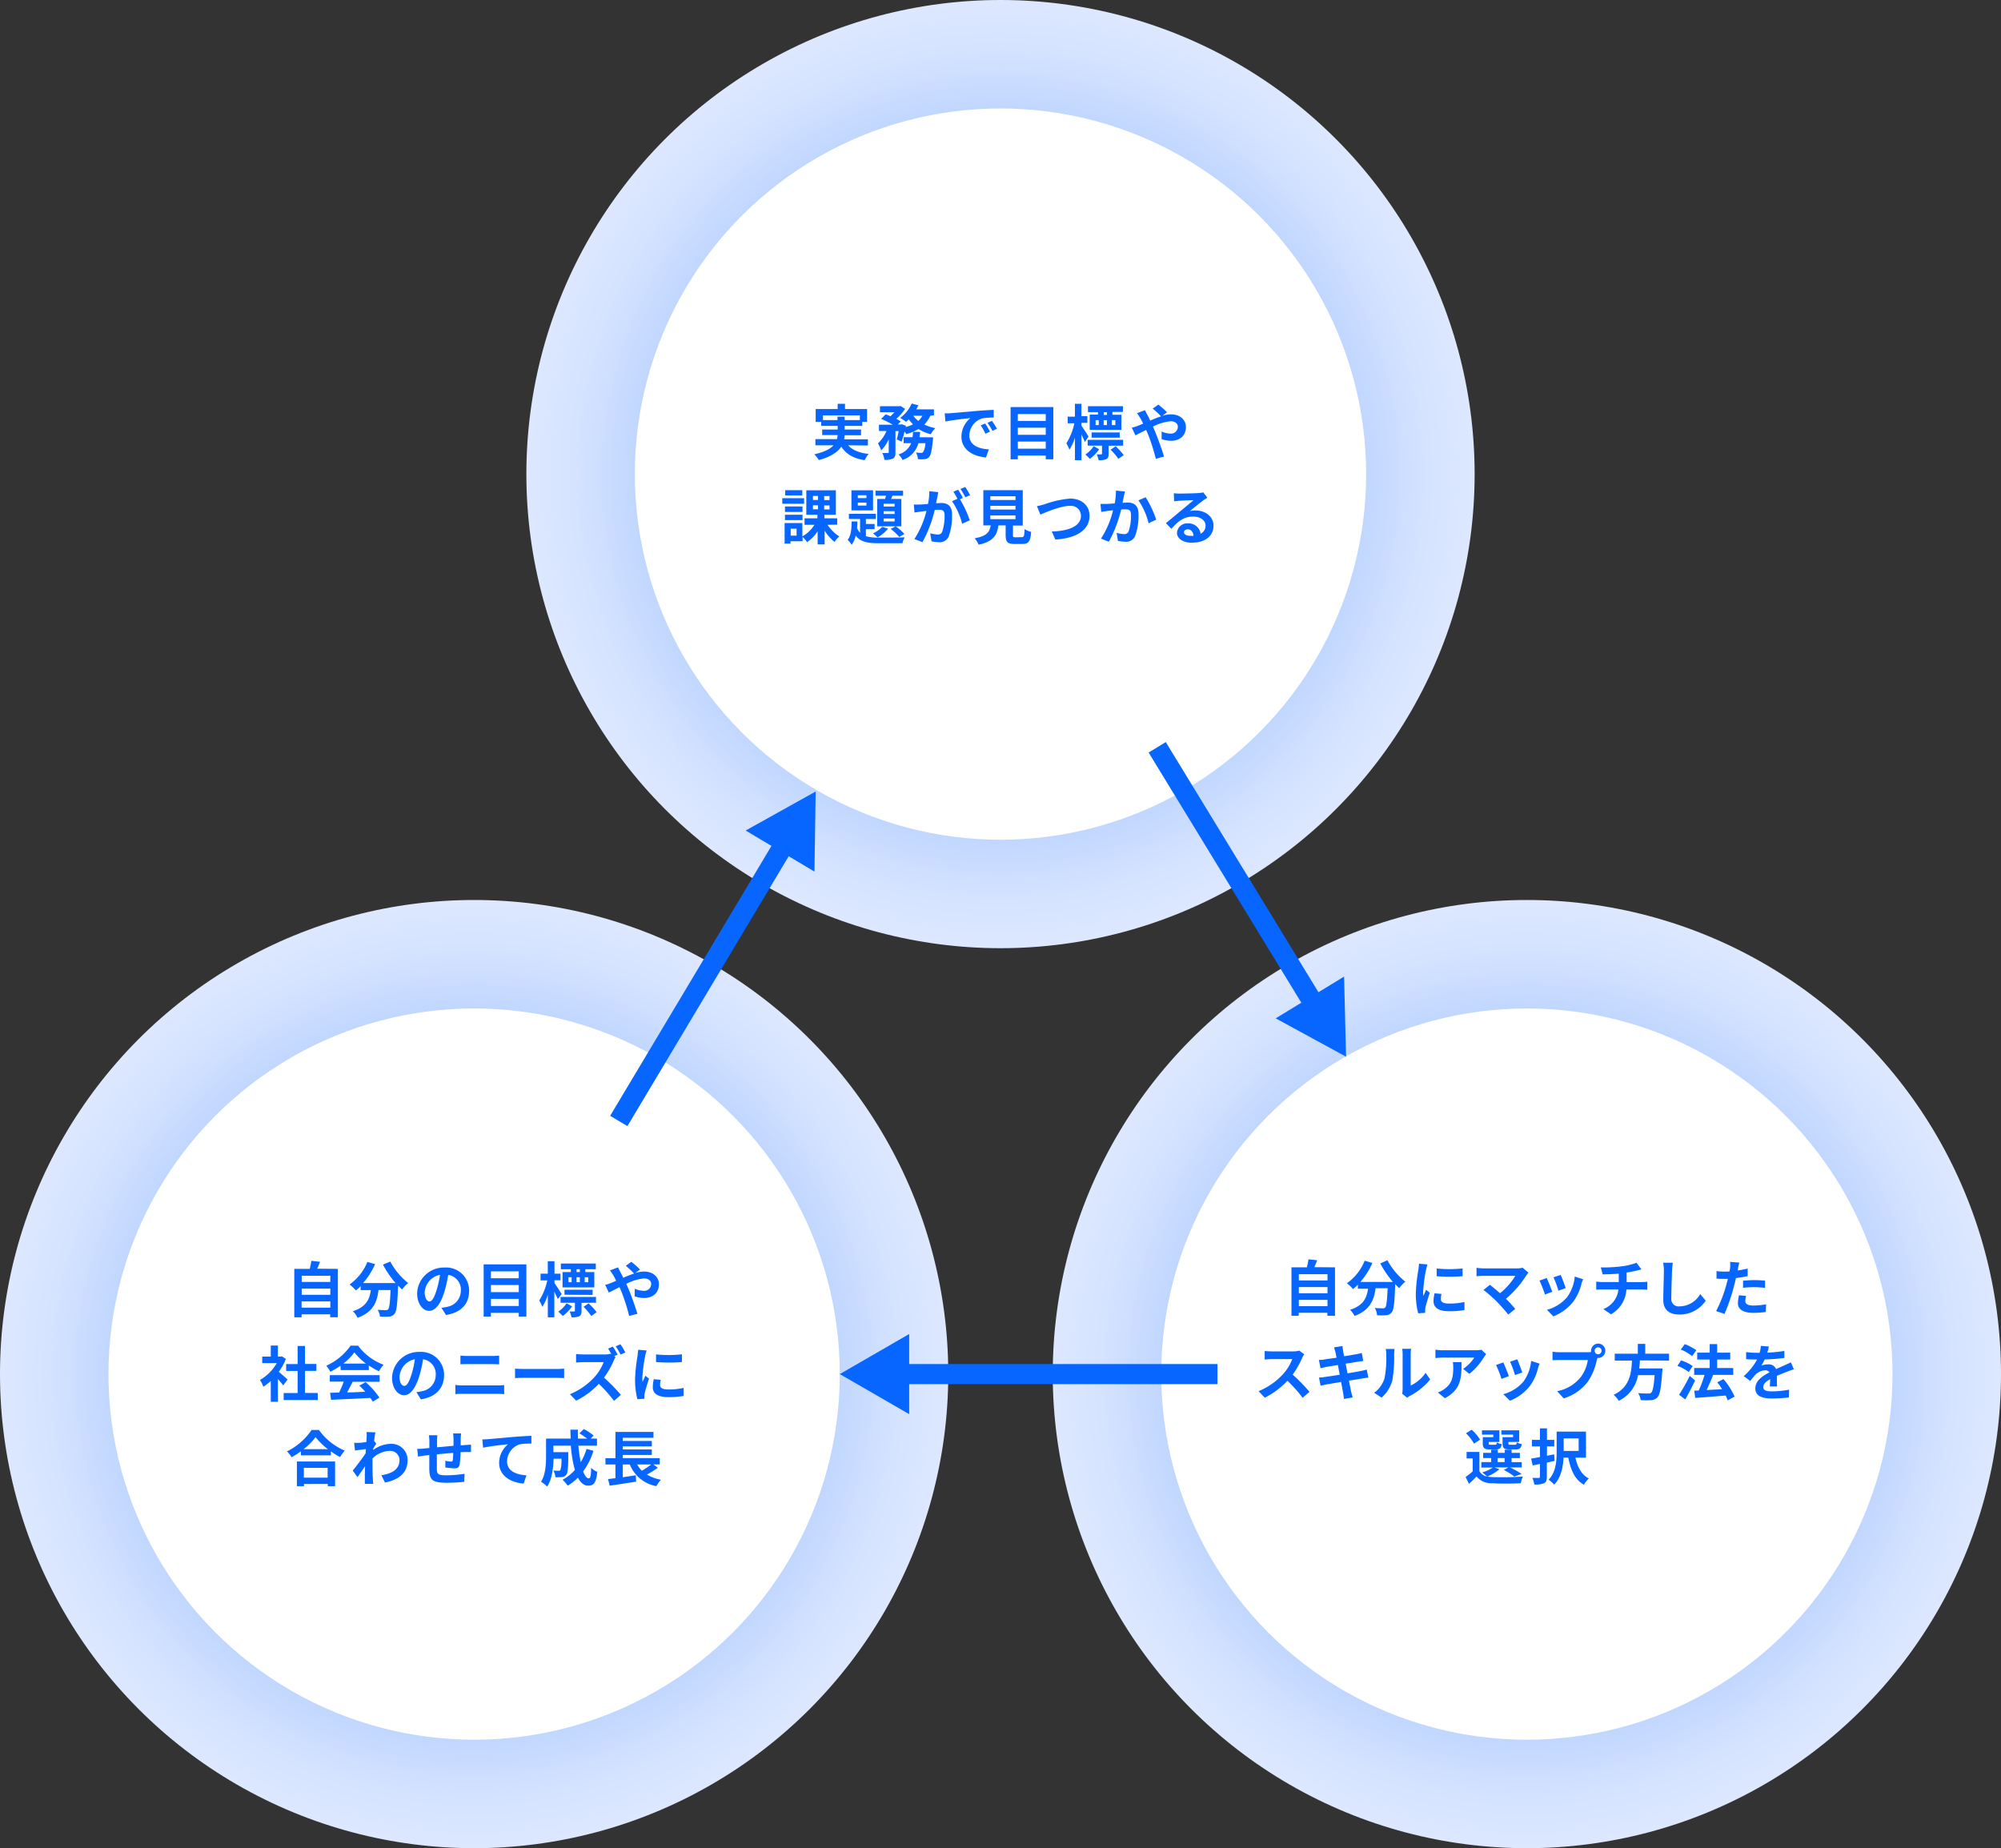 <svg xmlns="http://www.w3.org/2000/svg" xmlns:xlink="http://www.w3.org/1999/xlink" viewBox="0 0 498 460"><rect x="0" y="0" width="498" height="460" fill="#333333" stroke="none"/><defs><style>.cls-1{fill:url(#名称未設定グラデーション_12);}.cls-2{fill:url(#名称未設定グラデーション_12-2);}.cls-3{fill:url(#名称未設定グラデーション_12-3);}.cls-4{fill:#fff;}.cls-5{fill:#0766ff;}.cls-6{fill:none;stroke:#0766ff;stroke-miterlimit:10;stroke-width:5px;}</style><radialGradient id="名称未設定グラデーション_12" cx="249" cy="118" r="118" gradientUnits="userSpaceOnUse"><stop offset="0" stop-color="#0766ff"/><stop offset="0.1" stop-color="#2579ff"/><stop offset="0.34" stop-color="#66a0ff"/><stop offset="0.56" stop-color="#99bfff"/><stop offset="0.75" stop-color="#bed5ff"/><stop offset="0.9" stop-color="#d5e3ff"/><stop offset="1" stop-color="#dde8ff"/></radialGradient><radialGradient id="名称未設定グラデーション_12-2" cx="118" cy="342" r="118" xlink:href="#名称未設定グラデーション_12"/><radialGradient id="名称未設定グラデーション_12-3" cx="380" cy="342" r="118" xlink:href="#名称未設定グラデーション_12"/></defs><g id="レイヤー_2" data-name="レイヤー 2"><g id="アートワーク"><circle class="cls-1" cx="249" cy="118" r="118"/><circle class="cls-2" cx="118" cy="342" r="118"/><circle class="cls-3" cx="380" cy="342" r="118"/><circle class="cls-4" cx="118" cy="342" r="91"/><path class="cls-5" d="M84.09,315.81v12.05H82.18v-.74H75.06v.75H73.24V315.81h3.84a16.73,16.73,0,0,0,.41-2l2.16.24c-.23.6-.47,1.18-.71,1.72Zm-9,1.71v1.55h7.12v-1.55Zm0,3.2v1.54h7.12v-1.54Zm7.12,4.75v-1.56H75.06v1.56Z"/><path class="cls-5" d="M97.13,314a17.2,17.2,0,0,0,4.45,5.34,8.54,8.54,0,0,0-1.51,1.61c-.32-.29-.63-.61-1-1v.1c-.17,4.53-.35,6.3-.87,6.93a1.84,1.84,0,0,1-1.37.71,15.77,15.77,0,0,1-2.26,0A4.25,4.25,0,0,0,94,326c.83.06,1.61.08,2,.08a.69.69,0,0,0,.6-.21c.3-.32.47-1.65.6-4.79h-3C93.87,324,92.9,326.54,89,328a6,6,0,0,0-1.18-1.65c3.39-1.09,4.17-3.06,4.47-5.25H89.76v-1a9.92,9.92,0,0,1-1.2,1.08A10.4,10.4,0,0,0,87,319.69a12.52,12.52,0,0,0,4.43-5.61l1.92.55a18.31,18.31,0,0,1-3,4.72h8.1a25,25,0,0,1-3.14-4.6Z"/><path class="cls-5" d="M111,327.29l-1.13-1.79a11.82,11.82,0,0,0,1.4-.24,4.07,4.07,0,0,0,3.42-4,3.7,3.7,0,0,0-3.15-3.95,31.25,31.25,0,0,1-.9,4.06c-.9,3-2.19,4.89-3.83,4.89s-3-1.83-3-4.36a6.66,6.66,0,0,1,6.88-6.42,5.71,5.71,0,0,1,6.06,5.84C116.75,324.47,114.82,326.7,111,327.29Zm-4.13-3.36c.63,0,1.22-.95,1.83-3a23.77,23.77,0,0,0,.8-3.63,4.72,4.72,0,0,0-3.81,4.35C105.73,323.19,106.33,323.93,106.91,323.93Z"/><path class="cls-5" d="M131,314.69v13h-1.89v-.93h-6.94v.93h-1.8v-13Zm-8.83,1.74v1.72h6.94v-1.72Zm0,3.4v1.77h6.94v-1.77Zm6.94,5.22v-1.77h-6.94v1.77Z"/><path class="cls-5" d="M138.82,323.33c-.2-.47-.53-1.17-.86-1.85v6.39h-1.62v-5.61a12.22,12.22,0,0,1-1.36,3,8,8,0,0,0-.78-1.58,15.07,15.07,0,0,0,2-5h-1.67V317h1.8v-3.09H138V317h1.49v1.65H138v.7c.42.59,1.54,2.31,1.78,2.73Zm3.56,1.81a9.73,9.73,0,0,1-2.34,2.4,9.4,9.4,0,0,0-1.1-1.08,7.72,7.72,0,0,0,2.07-2.08Zm2.35-.87v2c0,.71-.12,1.1-.6,1.35a4.45,4.45,0,0,1-1.91.24,5,5,0,0,0-.46-1.44c.48,0,1,0,1.09,0s.23-.05.23-.18v-2h-3.57v-1.44h8.82v1.44Zm-2.65-8.37h-2.5v-1.42h8.7v1.42h-2.61v.71h2.24v3.81H140v-3.81h2.06Zm-1.59,6.35V321h7v1.29Zm1-3.12h.78V317.9h-.78Zm2-1.23v1.23h.82V317.9Zm.82-2h-.81v.71h.81Zm2.17,8.51a13.83,13.83,0,0,1,2,2.2l-1.33.93a15.33,15.33,0,0,0-1.92-2.29Zm-.08-6.51h-.88v1.23h.88Z"/><path class="cls-5" d="M152,319.35c.43-.18.9-.37,1.35-.57-.21-.45-.44-.88-.66-1.27a12.24,12.24,0,0,0-.89-1.32l2-.75c.14.27.44.89.6,1.17s.47.91.71,1.43a26.5,26.5,0,0,1,2.7-1.07,24.53,24.53,0,0,0-2.07-1.92l1.38-1a23.88,23.88,0,0,1,2.17,1.92l-1.18.87a7.45,7.45,0,0,1,2.16-.36c2.32,0,3.72,1.41,3.72,3.15,0,2.1-1.44,3.43-3.74,3.43a7.38,7.38,0,0,1-2.31-.42l.05-1.89a5.52,5.52,0,0,0,2.08.51,1.72,1.72,0,0,0,2-1.69c0-.77-.67-1.38-1.8-1.38a12.23,12.23,0,0,0-4.41,1.35q.23.48.42.93c.71,1.63,1.86,4.84,2.36,6.52l-2.06.54a45.32,45.32,0,0,0-2-6.24l-.4-.93c-1.08.54-2,1.05-2.67,1.34l-.89-1.91A10.11,10.11,0,0,0,152,319.35Z"/><path class="cls-5" d="M70.5,344.81c-.32-.42-.83-1-1.34-1.58v5.66H67.39v-5.18a12.09,12.09,0,0,1-1.86,1.44,7,7,0,0,0-.84-1.69,11.23,11.23,0,0,0,4.19-4.19H65.26v-1.62h2.13V334.9h1.77v2.75h.68l.31-.07,1,.65a15,15,0,0,1-1.77,3.21c.72.58,1.87,1.61,2.19,1.91Zm8.59,1.9v1.74H70.6v-1.74h3.47v-5.49H71.22V339.5h2.85V335H75.9v4.48h2.83v1.72H75.9v5.49Z"/><path class="cls-5" d="M84.74,339.92a17.64,17.64,0,0,1-2.54,1.5,6.68,6.68,0,0,0-1-1.5,14.89,14.89,0,0,0,6.06-5h1.86a13.76,13.76,0,0,0,6.35,4.75,9.51,9.51,0,0,0-1.16,1.63,17.66,17.66,0,0,1-2.52-1.45V341h-7Zm-2.66,2.34H94.49v1.65H87.77c-.44.88-.93,1.81-1.38,2.65,1.44,0,3-.1,4.51-.16a16.47,16.47,0,0,0-1.47-1.53L91,344a20,20,0,0,1,3.43,3.86l-1.66,1a8.39,8.39,0,0,0-.6-.93c-3.53.2-7.23.35-9.78.47l-.24-1.74,2.26-.08a26.78,26.78,0,0,0,1.14-2.71H82.08Zm9-2.88a14.2,14.2,0,0,1-2.88-2.78,13.56,13.56,0,0,1-2.75,2.78Z"/><path class="cls-5" d="M104.75,348.29l-1.12-1.79a11.27,11.27,0,0,0,1.39-.24,4.07,4.07,0,0,0,3.42-4,3.69,3.69,0,0,0-3.15-3.95,29.68,29.68,0,0,1-.9,4.06c-.9,3-2.19,4.89-3.82,4.89s-3-1.83-3-4.36a6.66,6.66,0,0,1,6.89-6.42,5.71,5.71,0,0,1,6.06,5.84C110.47,345.47,108.53,347.7,104.75,348.29Zm-4.12-3.36c.63,0,1.21-.95,1.83-3a22.63,22.63,0,0,0,.79-3.63,4.73,4.73,0,0,0-3.81,4.35C99.44,344.19,100,344.93,100.63,344.93Z"/><path class="cls-5" d="M115.21,344.82h8.61a15.2,15.2,0,0,0,1.65-.09V347a16.37,16.37,0,0,0-1.65-.09h-8.61c-.59,0-1.32,0-1.88.09v-2.3C113.92,344.78,114.62,344.82,115.21,344.82Zm1.14-7.33h6.21c.6,0,1.24-.05,1.66-.09v2.17c-.43,0-1.14-.05-1.66-.05h-6.2c-.57,0-1.26,0-1.77.05V337.4C115.13,337.46,115.84,337.49,116.35,337.49Z"/><path class="cls-5" d="M130.59,340.73h8.06c.7,0,1.36-.06,1.75-.09V343c-.36,0-1.12-.07-1.75-.07h-8.06c-.85,0-1.86,0-2.41.07v-2.35C128.72,340.69,129.81,340.73,130.59,340.73Z"/><path class="cls-5" d="M153.72,337.16l-.85.36.34.25a7.25,7.25,0,0,0-.52,1,21.74,21.74,0,0,1-2.36,4.11,42.27,42.27,0,0,1,4.19,4.29l-1.71,1.5a33.57,33.57,0,0,0-3.78-4.25,19.68,19.68,0,0,1-5.64,4.2L141.84,347a16.82,16.82,0,0,0,6.15-4.3,11.74,11.74,0,0,0,2.24-3.67h-5.09c-.63,0-1.45.08-1.77.1V337a16.82,16.82,0,0,0,1.77.11h5.3a5.66,5.66,0,0,0,1.54-.18l.18.13a15.42,15.42,0,0,0-.82-1.41l1.18-.5A20.86,20.86,0,0,1,153.72,337.16Zm1.91-.54-1.19.51a17.51,17.51,0,0,0-1.21-2.05l1.18-.5A19.92,19.92,0,0,1,155.63,336.62Z"/><path class="cls-5" d="M160.58,337.43a40.81,40.81,0,0,0-.72,5.5,8.18,8.18,0,0,0,.06,1c.23-.51.47-1,.68-1.53l.93.73c-.42,1.25-.92,2.88-1.08,3.68a4,4,0,0,0-.08.7c0,.17,0,.41,0,.62l-1.74.12a19.29,19.29,0,0,1-.58-4.91,41.18,41.18,0,0,1,.63-5.94c0-.42.13-1,.15-1.46l2.1.18A13.65,13.65,0,0,0,160.58,337.43Zm3.71,7.33c0,.66.57,1.07,2.1,1.07a17.72,17.72,0,0,0,3.76-.39l0,2a21.09,21.09,0,0,1-3.87.29c-2.58,0-3.82-.92-3.82-2.46a9.38,9.38,0,0,1,.25-2l1.73.16A5.16,5.16,0,0,0,164.29,344.76Zm5.43-7.68V339a39.69,39.69,0,0,1-6.45,0V337.1A30.84,30.84,0,0,0,169.72,337.08Z"/><path class="cls-5" d="M79.38,355.9a15.14,15.14,0,0,0,6.42,5.15,8.73,8.73,0,0,0-1.15,1.61,17.74,17.74,0,0,1-2.3-1.43v1H74.88v-1a21.59,21.59,0,0,1-2.32,1.47,7.34,7.34,0,0,0-1.13-1.46,15.88,15.88,0,0,0,6.11-5.33Zm-5.49,7.85H83.4v6.15H81.57v-.55H75.65v.55H73.89Zm7.73-3.06a16.16,16.16,0,0,1-3.08-3,15.14,15.14,0,0,1-3,3Zm-6,4.64v2.44h5.92v-2.44Z"/><path class="cls-5" d="M91.24,356.42l2.19.08c-.09.42-.21,1.18-.33,2.12l.55.71c-.21.27-.51.76-.76,1.15,0,.14,0,.29,0,.42a7.38,7.38,0,0,1,4.41-1.54,4,4,0,0,1,4.14,4.05c0,3-1.91,4.84-5.63,5.58l-.9-1.82c2.64-.39,4.53-1.47,4.52-3.81A2.31,2.31,0,0,0,97,361.11,6.32,6.32,0,0,0,92.71,363c0,.44,0,.87,0,1.26,0,1.23,0,2.49.09,3.9,0,.27.06.81.1,1.16H90.8c0-.33,0-.87,0-1.11,0-1.17,0-2,.06-3.3-.63.94-1.37,2-1.89,2.74l-1.19-1.63c.86-1.05,2.36-3,3.21-4.29,0-.34.06-.71.08-1.07l-2.73.36-.2-1.92a11.58,11.58,0,0,0,1.31,0c.43,0,1.09-.1,1.74-.2,0-.57.06-1,.06-1.15A8.88,8.88,0,0,0,91.24,356.42Z"/><path class="cls-5" d="M114.65,358.12c0,.58,0,1.12,0,1.61.41,0,.78-.06,1.13-.07l1.44-.1v1.84c-.26,0-1,0-1.44,0s-.72,0-1.16.06a25.36,25.36,0,0,1-.22,3c-.17.8-.54,1-1.31,1-.54,0-1.74-.15-2.26-.22l0-1.67a7.61,7.61,0,0,0,1.38.2c.3,0,.44-.06.47-.35a17.66,17.66,0,0,0,.12-1.81c-1.34.1-2.81.24-4.08.37,0,1.38,0,2.76,0,3.41,0,1.47.16,1.8,2.41,1.8a29.65,29.65,0,0,0,4.49-.38l-.08,2a42.33,42.33,0,0,1-4.27.24c-3.89,0-4.35-.81-4.43-3.4,0-.65,0-2.1,0-3.5l-1,.11c-.48.06-1.41.21-1.8.27l-.21-1.92c.44,0,1.13,0,1.89-.11l1.14-.1v-1.52a10.89,10.89,0,0,0-.12-1.66h2.12a9.37,9.37,0,0,0-.09,1.56c0,.35,0,.85,0,1.44l4.1-.38v-1.69a11.36,11.36,0,0,0-.11-1.38h2C114.71,357.05,114.67,357.71,114.65,358.12Z"/><path class="cls-5" d="M121.54,358.19l6.47-.57c1.54-.12,3.19-.22,4.24-.25l0,1.92a16.56,16.56,0,0,0-2.9.19,4.56,4.56,0,0,0-3.16,4.21c0,2.46,2.31,3.36,4.84,3.5l-.7,2.05c-3.14-.21-6.11-1.9-6.11-5.14a6.08,6.08,0,0,1,2.22-4.64c-1.41.15-4.47.48-6.21.86l-.19-2.05C120.66,358.25,121.24,358.22,121.54,358.19Z"/><path class="cls-5" d="M147.7,361.1a17.22,17.22,0,0,1-2.58,5.14c.44,1.08.92,1.71,1.4,1.71s.54-.75.61-2.62a4.82,4.82,0,0,0,1.52,1c-.29,2.78-.89,3.44-2.28,3.44-1.05,0-1.88-.75-2.54-2a12.72,12.72,0,0,1-2.53,2,11.81,11.81,0,0,0-1.29-1.47,11.64,11.64,0,0,0,3.06-2.43,31.47,31.47,0,0,1-1-6.05h-4.35v1.61h3.71s0,.47,0,.68c0,3.14-.13,4.48-.48,4.91a1.38,1.38,0,0,1-1,.6,12.5,12.5,0,0,1-1.73.05,4,4,0,0,0-.49-1.67c.54.05,1.05.06,1.29.06a.49.49,0,0,0,.45-.18,8.42,8.42,0,0,0,.25-2.82h-1.95c-.06,2.19-.37,5.12-1.6,6.95a7.68,7.68,0,0,0-1.52-1.22c1.14-1.8,1.25-4.41,1.25-6.36v-4.37h6.12c0-.74-.06-1.47-.06-2.22h1.87c0,.75,0,1.48,0,2.22h2.3a21,21,0,0,0-1.92-1.31l1.08-1.06a12.27,12.27,0,0,1,2.44,1.6l-.72.77h1.56v1.76h-4.63a33.39,33.39,0,0,0,.6,4.11,15.34,15.34,0,0,0,1.44-3.32Z"/><path class="cls-5" d="M163.73,365.31A25,25,0,0,1,161,367a10,10,0,0,0,3.49,1.29,8.07,8.07,0,0,0-1.12,1.6,8.79,8.79,0,0,1-6.63-5.4H155v3.18l3.24-.48.08,1.58c-2.3.37-4.77.75-6.59,1l-.4-1.64c.54-.06,1.15-.15,1.83-.22V364.5h-2.48v-1.57h2.49v-6.54h9.47v1.46H155v.79h7.22V360H155v.75h7.22v1.38H155v.78h9.2v1.57h-1.61Zm-5.16-.81a7,7,0,0,0,1.18,1.56,20.51,20.51,0,0,0,2.3-1.56Z"/><circle class="cls-4" cx="249" cy="118" r="91"/><path class="cls-5" d="M211.08,110.83c1.07,1.2,2.75,1.89,5.12,2.15a6.67,6.67,0,0,0-1,1.56c-2.85-.45-4.64-1.52-5.82-3.38-.89,1.34-2.55,2.52-5.61,3.35a7.14,7.14,0,0,0-1.11-1.44c2.52-.57,4-1.35,4.78-2.24h-4.51v-1.54h5.38a6.25,6.25,0,0,0,.15-1h-3.84V106.9h3.86V106h-4.1v-1H203v-3.19h5.47v-1.31h1.83v1.31h5.49V105h-1.2v1h-4.38v.9h4.08v1.44H210.2a6.17,6.17,0,0,1-.12,1H216v1.54Zm-2.65-6.27v-.85h1.78v.85H214v-1.18h-9.18v1.18Z"/><path class="cls-5" d="M231.52,103.48a7.33,7.33,0,0,1-1.5,2.19,11.76,11.76,0,0,0,2.76.89,6.85,6.85,0,0,0-1.13,1.51,10.52,10.52,0,0,1-3.06-1.29,11.76,11.76,0,0,1-3.06,1.26,6.19,6.19,0,0,0-.42-.63,17.82,17.82,0,0,1-.73,2.51l-1.2-.56c.16-.55.34-1.3.48-2.07h-.8v5.28c0,.81-.12,1.29-.64,1.56a4.38,4.38,0,0,1-2.12.32,5.63,5.63,0,0,0-.51-1.7c.56,0,1.16,0,1.35,0s.24,0,.24-.23v-3.21a9,9,0,0,1-1.87,2.78,10,10,0,0,0-.81-1.73,9.47,9.47,0,0,0,2.13-3.09h-1.88v-1.56h3.44a21.21,21.21,0,0,0-2.9-1.45l1.13-1.14c.36.13.78.3,1.18.48a10.65,10.65,0,0,0,1-1H219v-1.5h4.84l.27-.06,1.14.72a11.22,11.22,0,0,1-2.19,2.48,8,8,0,0,1,1.1.66l-.74.76h.72l.24-.07,1.08.36-.06.34a8.8,8.8,0,0,0,1.83-.69,7.89,7.89,0,0,1-1.06-1.24,8,8,0,0,1-.68.64,13.21,13.21,0,0,0-1.45-1,8.89,8.89,0,0,0,2.86-3.57l1.67.45a11.81,11.81,0,0,1-.56,1h4.43v1.48Zm.7,5.37s0,.47-.06.68c-.24,2.59-.51,3.75-.94,4.23a1.68,1.68,0,0,1-1.1.52,10.78,10.78,0,0,1-1.68,0,3.9,3.9,0,0,0-.48-1.65c.54.06,1,.08,1.29.08a.6.6,0,0,0,.48-.17,4.48,4.48,0,0,0,.57-2.23h-1.74a6,6,0,0,1-3.94,4.17,5.06,5.06,0,0,0-1-1.38,4.83,4.83,0,0,0,3.14-2.79H224.9v-1.49h2.19a11.26,11.26,0,0,0,.15-1.33H229c-.05.45-.09.9-.15,1.33Zm-4.92-5.37a5.81,5.81,0,0,0,1.25,1.28,4.77,4.77,0,0,0,1-1.28Z"/><path class="cls-5" d="M236.58,102.84l6.48-.56c1.55-.13,3.18-.22,4.25-.27v1.92a16.4,16.4,0,0,0-2.89.21,4.56,4.56,0,0,0-3.18,4.2c0,2.48,2.31,3.36,4.86,3.5l-.71,2c-3.15-.21-6.11-1.89-6.11-5.14a6,6,0,0,1,2.23-4.64c-1.41.15-4.47.48-6.21.86l-.19-2.06C235.71,102.9,236.3,102.87,236.58,102.84Zm9.8,4.6-1.14.51a11.84,11.84,0,0,0-1.17-2.08l1.11-.47A20.94,20.94,0,0,1,246.38,107.44Zm1.74-.73-1.13.54a12.87,12.87,0,0,0-1.23-2l1.1-.51C247.23,105.24,247.8,106.12,248.12,106.71Z"/><path class="cls-5" d="M262.15,101.31v13h-1.89v-.93h-6.95v.93h-1.8v-13Zm-8.84,1.74v1.72h6.95v-1.72Zm0,3.4v1.77h6.95v-1.77Zm6.95,5.22V109.9h-6.95v1.77Z"/><path class="cls-5" d="M270,110c-.19-.47-.52-1.17-.85-1.85v6.39h-1.62v-5.61a12.6,12.6,0,0,1-1.37,3,8,8,0,0,0-.78-1.58,14.87,14.87,0,0,0,2-5h-1.66v-1.65h1.8V100.5h1.62v3.09h1.48v1.65h-1.48v.7c.42.59,1.53,2.31,1.77,2.73Zm3.56,1.81a9.73,9.73,0,0,1-2.34,2.4,9.4,9.4,0,0,0-1.1-1.08,7.58,7.58,0,0,0,2.07-2.08Zm2.35-.87v2c0,.71-.12,1.1-.6,1.35a4.4,4.4,0,0,1-1.9.24,5.4,5.4,0,0,0-.47-1.44c.48,0,1,0,1.1,0s.22,0,.22-.18v-2h-3.57v-1.44h8.82v1.44Zm-2.65-8.37h-2.49V101.1h8.7v1.42h-2.61v.71h2.23V107h-7.89v-3.81h2.06Zm-1.59,6.35v-1.29h7v1.29Zm1-3.12h.78v-1.23h-.78Zm2-1.23v1.23h.83v-1.23Zm.83-2h-.81v.71h.81Zm2.16,8.51a14.44,14.44,0,0,1,2,2.2l-1.34.93a14.2,14.2,0,0,0-1.92-2.29Zm-.08-6.51h-.88v1.23h.88Z"/><path class="cls-5" d="M283.15,106c.44-.18.9-.37,1.35-.57-.21-.45-.43-.88-.66-1.27a12.1,12.1,0,0,0-.88-1.32l2-.75c.13.27.43.88.6,1.17s.46.91.7,1.42c.92-.4,1.83-.78,2.7-1.06a23,23,0,0,0-2.07-1.92l1.38-1a22.54,22.54,0,0,1,2.18,1.92l-1.19.87a7.51,7.51,0,0,1,2.16-.36c2.33,0,3.72,1.41,3.72,3.15,0,2.1-1.44,3.43-3.73,3.43a7.38,7.38,0,0,1-2.31-.42l0-1.89a5.62,5.62,0,0,0,2.09.51,1.72,1.72,0,0,0,1.95-1.69c0-.77-.68-1.38-1.8-1.38a12.17,12.17,0,0,0-4.41,1.35c.15.31.28.63.42.93.7,1.63,1.86,4.84,2.35,6.52l-2.05.54a48.21,48.21,0,0,0-2-6.24c-.14-.31-.27-.63-.41-.93-1.08.54-2,1-2.67,1.34l-.88-1.91A11.77,11.77,0,0,0,283.15,106Z"/><path class="cls-5" d="M200.12,125.38h-5.43V124h5.43Zm5.83,5.24a10.3,10.3,0,0,0,2.94,2.91,6.45,6.45,0,0,0-1.2,1.35,11.62,11.62,0,0,1-2.46-2.81v3.42h-1.74v-3.27a9.62,9.62,0,0,1-2.62,2.72,7.69,7.69,0,0,0-1.13-1.31v1.08h-3v.59h-1.47v-5.12h4.42v3.33a8.57,8.57,0,0,0,3-2.89h-2.46V129h3.2v-.87h-2.76v-6.1h7.36v6.1h-2.86V129h3.19v1.58Zm-6.22-3.2h-4.37v-1.36h4.37Zm-4.37.69h4.37v1.34h-4.37Zm4.32-4.8h-4.27V122h4.27Zm-1.43,8.28h-1.46v1.73h1.46Zm4.07-7.15h1.26v-1h-1.26Zm0,2.32h1.26v-1h-1.26Zm4.13-3.3h-1.33v1h1.33Zm0,2.34h-1.33v1h1.33Z"/><path class="cls-5" d="M215.5,133.47a11.92,11.92,0,0,0,3.33.33c1,0,5.11,0,6.34-.06a4.74,4.74,0,0,0-.57,1.47h-5.77c-2.82,0-4.68-.29-5.88-1.92a5.58,5.58,0,0,1-1,2.31,5.06,5.06,0,0,0-1-1.22c.84-1,1-2.8,1-4.6h1.42c0,.55,0,1.09-.09,1.63a4.14,4.14,0,0,0,.77,1.19v-3.42h-2.78v-1.29h6.72v1.29H215.5v1.23h2.16v1.29H215.5Zm1.78-6.44H211.9v-5h5.38Zm-1.65-3.76h-2.14v.7h2.14Zm0,1.83h-2.14v.73h2.14Zm5.39,6.46a8.8,8.8,0,0,1-2.63,2.19,10.28,10.28,0,0,0-1.14-1,6.82,6.82,0,0,0,2.31-1.62Zm-.75-7.38c.09-.25.16-.54.25-.81h-2.64v-1.24h6.87v1.24h-2.62l-.36.81h2.55V131h-6v-6.81Zm2.38,1.2h-2.73v.69h2.73Zm0,1.85h-2.73v.69h2.73Zm0,1.83h-2.73v.72h2.73Zm.24,1.95a10.74,10.74,0,0,1,2.19,1.89l-1.27.75a12.27,12.27,0,0,0-2.15-2Z"/><path class="cls-5" d="M233.28,123.7c-.09.45-.21,1-.31,1.55.51,0,.94-.06,1.26-.06,1.59,0,2.71.7,2.71,2.86a14.84,14.84,0,0,1-.85,5.51,2.39,2.39,0,0,1-2.46,1.38,10.32,10.32,0,0,1-1.8-.21l-.32-2a9,9,0,0,0,1.83.31,1.11,1.11,0,0,0,1.13-.64,12.07,12.07,0,0,0,.61-4.16c0-1.2-.52-1.36-1.45-1.36-.24,0-.62,0-1,.06a31.68,31.68,0,0,1-3.06,8l-2-.78a23,23,0,0,0,3-7l-1.29.15-1.68.25-.18-2a12.36,12.36,0,0,0,1.61,0c.46,0,1.17-.06,1.93-.13a15.34,15.34,0,0,0,.32-3.17l2.23.23C233.46,122.85,233.36,123.33,233.28,123.7Zm6.36.24-.73.32a27.15,27.15,0,0,1,2.44,5.23l-1.9.87a17,17,0,0,0-2.52-5.62l1.35-.59a17.48,17.48,0,0,0-1-1.77l1.18-.49A21.8,21.8,0,0,1,239.64,123.94Zm1.79-.69-1.19.51a16.66,16.66,0,0,0-1.21-2.07l1.2-.48A21.53,21.53,0,0,1,241.43,123.25Z"/><path class="cls-5" d="M254.32,133.69c.51,0,.6-.25.68-2a5.78,5.78,0,0,0,1.63.7c-.19,2.37-.66,3-2.14,3h-2c-1.79,0-2.21-.54-2.21-2.22v-2.4h-1.81c-.32,2.38-1.2,4-4.91,4.8a5.37,5.37,0,0,0-1-1.59c3.08-.57,3.72-1.58,4-3.21h-1.83V122h9.81v8.81H252.1v2.38c0,.48.09.54.66.54Zm-7.86-9.24h6.27v-.93h-6.27Zm0,2.37h6.27v-.93h-6.27Zm0,2.39h6.27v-.93h-6.27Z"/><path class="cls-5" d="M259.91,125.53a24.77,24.77,0,0,1,6.41-1.44c2.71,0,4.84,1.56,4.84,4.34,0,3.4-3.24,5.58-8.52,5.85l-.87-2c4.07-.1,7.25-1.27,7.25-3.88a2.48,2.48,0,0,0-2.78-2.49c-2.2,0-5.76,1.5-7.32,2.17l-.85-2.1C258.62,125.89,259.37,125.68,259.91,125.53Z"/><path class="cls-5" d="M279.69,123.6c-.11.45-.21,1-.32,1.54.5,0,.95-.06,1.26-.06,1.59,0,2.72.71,2.72,2.87a14.55,14.55,0,0,1-.86,5.5,2.39,2.39,0,0,1-2.46,1.38,9.34,9.34,0,0,1-1.8-.21l-.33-2a8.55,8.55,0,0,0,1.85.32,1.11,1.11,0,0,0,1.12-.65,11.79,11.79,0,0,0,.6-4.15c0-1.2-.51-1.37-1.45-1.37-.24,0-.62,0-1,.06a31.54,31.54,0,0,1-3.06,8l-1.95-.78a22.34,22.34,0,0,0,3-7.05l-1.29.15c-.42.08-1.21.18-1.66.26l-.18-2c.54,0,1.05,0,1.6,0s1.17-.06,1.94-.12a16.24,16.24,0,0,0,.31-3.18l2.24.22C279.87,122.74,279.76,123.22,279.69,123.6Zm8.07,5.74-1.91.89a17.1,17.1,0,0,0-2.52-5.7l1.79-.77A26,26,0,0,1,287.76,129.34Z"/><path class="cls-5" d="M293.48,122.85c.79,0,4-.06,4.85-.14a7,7,0,0,0,1.15-.16l1,1.33c-.34.23-.7.44-1.05.69-.81.57-2.38,1.89-3.33,2.64a5.92,5.92,0,0,1,1.43-.16c2.54,0,4.48,1.59,4.48,3.78,0,2.37-1.8,4.24-5.43,4.24-2.09,0-3.66-1-3.66-2.46a2.52,2.52,0,0,1,2.69-2.34,3,3,0,0,1,3.19,2.57,2.19,2.19,0,0,0,1.24-2c0-1.35-1.34-2.27-3.11-2.27-2.3,0-3.8,1.22-5.4,3.05l-1.37-1.41c1.07-.86,2.88-2.39,3.77-3.12s2.39-2,3.13-2.6c-.76,0-2.83.11-3.63.15l-1.23.12-.06-2A10.49,10.49,0,0,0,293.48,122.85Zm2.69,10.51a7.71,7.71,0,0,0,.87,0c-.08-1-.64-1.61-1.45-1.61-.57,0-.93.35-.93.72C294.66,133,295.28,133.36,296.17,133.36Z"/><circle class="cls-4" cx="380" cy="342" r="91"/><path class="cls-5" d="M332.25,315.43v12.05h-1.9v-.74h-7.13v.75h-1.81V315.43h3.84a16.64,16.64,0,0,0,.4-2l2.16.24c-.22.6-.46,1.18-.7,1.72Zm-9,1.71v1.55h7.13v-1.55Zm0,3.2v1.54h7.13v-1.54Zm7.13,4.75v-1.56h-7.13v1.56Z"/><path class="cls-5" d="M345.29,313.66a17.23,17.23,0,0,0,4.46,5.34,8.93,8.93,0,0,0-1.52,1.61c-.31-.29-.63-.62-1-1v.1c-.16,4.53-.34,6.3-.87,6.93a1.82,1.82,0,0,1-1.36.71,15.88,15.88,0,0,1-2.27,0,4.37,4.37,0,0,0-.58-1.8c.82.06,1.6.08,2,.08a.7.7,0,0,0,.6-.21c.3-.32.46-1.65.6-4.79h-3c-.37,2.88-1.35,5.45-5.23,6.9A6.07,6.07,0,0,0,336,326c3.39-1.09,4.17-3.06,4.47-5.25h-2.53v-1a10.73,10.73,0,0,1-1.2,1.08,11.63,11.63,0,0,0-1.53-1.44,12.46,12.46,0,0,0,4.42-5.61l1.92.56a17.79,17.79,0,0,1-3,4.72h8.1a25.58,25.58,0,0,1-3.13-4.6Z"/><path class="cls-5" d="M354.9,316.05a38.86,38.86,0,0,0-.72,5.5,6.53,6.53,0,0,0,.06,1c.22-.51.46-1,.67-1.53l.93.73c-.42,1.25-.91,2.88-1.08,3.68a5,5,0,0,0-.07.7c0,.17,0,.41,0,.62l-1.74.12a19.21,19.21,0,0,1-.59-4.91A42.67,42.67,0,0,1,353,316c.05-.42.14-1,.15-1.47l2.1.18C355.15,315,355,315.78,354.9,316.05Zm3.7,7.33c0,.66.57,1.07,2.1,1.07a17.74,17.74,0,0,0,3.77-.39l0,2a21.24,21.24,0,0,1-3.87.29c-2.58,0-3.83-.92-3.83-2.46a8.81,8.81,0,0,1,.26-2l1.72.16A5.16,5.16,0,0,0,358.6,323.38ZM364,315.7v1.94a40.85,40.85,0,0,1-6.45,0v-1.92A30.83,30.83,0,0,0,364,315.7Z"/><path class="cls-5" d="M379.9,317.38a25,25,0,0,1-5.11,5.87c.85.85,1.74,1.83,2.32,2.53l-1.75,1.4a39.89,39.89,0,0,0-2.86-3.24,32.82,32.82,0,0,0-3.3-2.88l1.59-1.28c.59.45,1.59,1.26,2.53,2.09a16.84,16.84,0,0,0,3.81-4.32H369.2c-.61,0-1.41.07-1.73.1v-2.1a14.26,14.26,0,0,0,1.73.14h8.32a4.71,4.71,0,0,0,1.4-.17l1.49,1.23A5.65,5.65,0,0,0,379.9,317.38Z"/><path class="cls-5" d="M386.33,321.51l-1.83.69a29.48,29.48,0,0,0-1.36-3.47l1.8-.64C385.31,318.85,386,320.67,386.33,321.51Zm7.26-2a12.08,12.08,0,0,1-2,4.4,11.7,11.7,0,0,1-5,3.72L385,326a10,10,0,0,0,5-3.13,10.28,10.28,0,0,0,1.92-5.15l2.1.68C393.77,318.87,393.68,319.18,393.59,319.48Zm-3.94,1.1-1.8.63a24.11,24.11,0,0,0-1.22-3.33l1.79-.59C388.7,317.94,389.44,319.89,389.65,320.58Z"/><path class="cls-5" d="M403.5,315.19a16,16,0,0,0,3.78-.9l1.23,1.65-1.16.29a24,24,0,0,1-2.52.49v2.39h3.78c.33,0,1-.06,1.37-.09V321c-.41,0-.92-.06-1.32-.06h-3.89a7.54,7.54,0,0,1-3.84,6.18l-1.9-1.3a5.93,5.93,0,0,0,3.76-4.88h-4.12c-.46,0-1,0-1.41.06V319c.41,0,.91.09,1.38.09h4.23V317c-1.44.12-3,.16-4,.19l-.47-1.74A35.46,35.46,0,0,0,403.5,315.19Z"/><path class="cls-5" d="M416.13,316.3c-.06,1.62-.18,5-.18,6.84a1.81,1.81,0,0,0,2.07,2,6,6,0,0,0,5.13-3.06l1.36,1.65a7.76,7.76,0,0,1-6.51,3.45c-2.46,0-4.05-1.08-4.05-3.64,0-2,.15-6,.15-7.25a9.9,9.9,0,0,0-.19-2l2.41,0C416.23,314.94,416.16,315.7,416.13,316.3Z"/><path class="cls-5" d="M432.56,315.64q0,.25-.12.57c.84-.12,1.68-.28,2.51-.48v1.88a28,28,0,0,1-2.93.49c-.13.65-.28,1.31-.45,1.92a46.87,46.87,0,0,1-2.38,7l-2.09-.71a32.76,32.76,0,0,0,2.6-6.75c.1-.4.22-.82.31-1.26l-1,0c-.72,0-1.29,0-1.81-.06l0-1.87a15,15,0,0,0,1.89.12c.44,0,.89,0,1.35-.05.06-.33.11-.61.14-.85a8.09,8.09,0,0,0,0-1.52l2.3.18A13.76,13.76,0,0,0,432.56,315.64Zm1.8,8.15c0,.66.45,1.15,2.06,1.15a18.11,18.11,0,0,0,3.12-.31l-.08,1.92a25,25,0,0,1-3.06.21c-2.52,0-3.88-.87-3.88-2.39a10.49,10.49,0,0,1,.27-2l1.78.18A5.18,5.18,0,0,0,434.36,323.79Zm2.28-5.18a26.25,26.25,0,0,1,2.64.14l0,1.8a22.07,22.07,0,0,0-2.58-.18,24.67,24.67,0,0,0-2.9.15v-1.76C434.6,318.69,435.68,318.61,436.64,318.61Z"/><path class="cls-5" d="M324.07,338a21.85,21.85,0,0,1-2.36,4.13,42.27,42.27,0,0,1,4.19,4.29l-1.71,1.48a34.23,34.23,0,0,0-3.78-4.24,19.72,19.72,0,0,1-5.64,4.21l-1.55-1.62a16.82,16.82,0,0,0,6.15-4.3,11.66,11.66,0,0,0,2.24-3.68h-5.09c-.63,0-1.45.09-1.77.11v-2.13a16.86,16.86,0,0,0,1.77.1h5.3a5.58,5.58,0,0,0,1.54-.19l1.23.91A6.88,6.88,0,0,0,324.07,338Z"/><path class="cls-5" d="M332,335.35l2.11-.34c0,.3.09.81.16,1.17,0,.21.12.7.24,1.38,1.28-.21,2.42-.39,3-.5s1.05-.21,1.41-.31l.36,2c-.33,0-.93.12-1.38.18-.62.11-1.76.29-3,.48.15.75.3,1.58.46,2.4,1.36-.22,2.58-.43,3.26-.57s1.14-.24,1.53-.36l.4,2c-.4,0-1,.14-1.58.23l-3.26.52c.24,1.23.45,2.24.54,2.7s.26,1,.39,1.47l-2.16.39c-.08-.55-.12-1.08-.21-1.51s-.27-1.47-.51-2.73l-3.59.61c-.64.12-1.15.23-1.5.32l-.41-2c.4,0,1.08-.11,1.55-.17.7-.09,2.09-.31,3.61-.55-.16-.81-.32-1.65-.45-2.42l-2.95.48c-.47.11-.86.18-1.38.32l-.4-2.07c.48,0,.93,0,1.39-.11s1.68-.22,3-.43c-.12-.63-.22-1.13-.26-1.37C332.2,336.06,332.09,335.71,332,335.35Z"/><path class="cls-5" d="M344.57,343.06a25.85,25.85,0,0,0,.43-5.94,5.76,5.76,0,0,0-.13-1.38h2.2a11.46,11.46,0,0,0-.1,1.37,33.52,33.52,0,0,1-.45,6.45,8.84,8.84,0,0,1-2.67,4.3L342,346.65A7.07,7.07,0,0,0,344.57,343.06Zm4.51,2.7V337a6.13,6.13,0,0,0-.12-1.29h2.24a6.78,6.78,0,0,0-.11,1.3v7.85a9.53,9.53,0,0,0,3.71-3.17l1.15,1.65a16.53,16.53,0,0,1-5.08,4.1,3.44,3.44,0,0,0-.65.45l-1.26-1A5.62,5.62,0,0,0,349.08,345.76Z"/><path class="cls-5" d="M369.29,337.83a15.36,15.36,0,0,1-3.6,4.11l-1.56-1.25a8.82,8.82,0,0,0,2.76-2.79h-7.82c-.63,0-1.12.05-1.83.11v-2.09a11.89,11.89,0,0,0,1.83.15h8.09a7.8,7.8,0,0,0,1.53-.13l1.18,1.11A6.58,6.58,0,0,0,369.29,337.83ZM359.6,348l-1.76-1.42a6.06,6.06,0,0,0,1.58-.83c1.9-1.32,2.26-2.91,2.26-5.37a9,9,0,0,0-.1-1.35h2.17C363.75,342.79,363.68,345.85,359.6,348Z"/><path class="cls-5" d="M375.52,342.51l-1.83.69a29.48,29.48,0,0,0-1.36-3.47l1.8-.64C374.5,339.85,375.22,341.67,375.52,342.51Zm7.26-2a12.08,12.08,0,0,1-2,4.4,11.7,11.7,0,0,1-5,3.72L374.14,347a10,10,0,0,0,5-3.13,10.28,10.28,0,0,0,1.92-5.15l2.1.68C383,339.87,382.87,340.18,382.78,340.48Zm-3.94,1.1-1.8.63a24.11,24.11,0,0,0-1.22-3.33l1.79-.59C377.89,338.94,378.63,340.89,378.84,341.58Z"/><path class="cls-5" d="M397.74,334.41a1.79,1.79,0,0,1,0,3.58h-.2c0,.16-.07.31-.12.45a15.09,15.09,0,0,1-2.25,5.46,12,12,0,0,1-6,4.15l-1.63-1.8a9.85,9.85,0,0,0,5.88-3.52,9.38,9.38,0,0,0,1.75-4.23h-7c-.69,0-1.41,0-1.79.06v-2.12a16.8,16.8,0,0,0,1.79.12h6.94a5.82,5.82,0,0,0,.86-.06,1.27,1.27,0,0,1,0-.28A1.81,1.81,0,0,1,397.74,334.41Zm0,2.65a.86.86,0,1,0-.87-.85A.86.86,0,0,0,397.74,337.06Z"/><path class="cls-5" d="M408.12,338.59c0,.65-.09,1.31-.16,2h5.79s0,.54-.06.78c-.27,4.08-.59,5.76-1.19,6.42a2.21,2.21,0,0,1-1.62.69,19.54,19.54,0,0,1-2.56,0,4.13,4.13,0,0,0-.63-1.75c1,.1,2.08.1,2.52.1a1,1,0,0,0,.72-.19c.39-.33.66-1.64.87-4.37h-4.13a8.78,8.78,0,0,1-4.81,6.39,6,6,0,0,0-1.26-1.51c4-1.88,4.39-5.3,4.56-8.51h-4.29v-1.71h5.74v-2.44h1.85v2.44h5.92v1.71Z"/><path class="cls-5" d="M420.29,341.49a11.63,11.63,0,0,0-2.82-1.55l.92-1.35a11.78,11.78,0,0,1,2.89,1.4Zm1.58,2.1c-.74,1.56-1.61,3.27-2.45,4.71l-1.54-1.14a45.93,45.93,0,0,0,2.65-4.71Zm-.75-6.06a11.26,11.26,0,0,0-2.81-1.65l1-1.34a13.55,13.55,0,0,1,2.87,1.53Zm8.86,11a7.58,7.58,0,0,0-.51-1.19c-2.71.24-5.55.44-7.57.59l-.24-1.8,1.12-.05a27.13,27.13,0,0,0,1.43-3.88h-2.57v-1.71h3.86v-2.12h-3.11v-1.71h3.11v-2.13h1.86v2.13h3.25v1.71h-3.25v2.12h4v1.71h-5c-.48,1.26-1.08,2.64-1.62,3.77l3.85-.21a18.5,18.5,0,0,0-1.2-1.71l1.53-.81a17.6,17.6,0,0,1,2.78,4.36Z"/><path class="cls-5" d="M439.83,336.67a38,38,0,0,0,4.25-.43l0,1.74a43.42,43.42,0,0,1-4.89.37,9.56,9.56,0,0,1-.85,1.53,5.08,5.08,0,0,1,1.69-.3,2,2,0,0,1,2,1.16c.78-.36,1.41-.62,2-.89s1.11-.49,1.67-.78l.75,1.74c-.48.14-1.28.44-1.79.63-.67.27-1.53.6-2.44,1,0,.84,0,2,.06,2.64h-1.8c0-.45.06-1.17.07-1.83-1.12.65-1.72,1.23-1.72,2s.7,1.05,2.17,1.05a24,24,0,0,0,4.26-.42l-.06,1.94a38.75,38.75,0,0,1-4.24.25c-2.36,0-4.1-.57-4.1-2.5s1.8-3.12,3.51-4a1.16,1.16,0,0,0-1.05-.51,3.63,3.63,0,0,0-2.34,1,17.29,17.29,0,0,0-1.39,1.65l-1.61-1.2a14.82,14.82,0,0,0,3.32-4.14h-.2c-.61,0-1.71,0-2.53-.09v-1.76a19.41,19.41,0,0,0,2.64.18h.72a8.64,8.64,0,0,0,.3-1.72l2,.16A14.29,14.29,0,0,1,439.83,336.67Z"/><path class="cls-5" d="M373.17,365.67a11,11,0,0,1-3,1.81,5.75,5.75,0,0,0,1.23.15,72.91,72.91,0,0,0,7.62-.13,7.32,7.32,0,0,0-.53,1.66c-1.9.11-5.22.14-7.09,0a4.72,4.72,0,0,1-3.93-1.68c-.57.6-1.16,1.18-1.88,1.83l-.84-1.7a22.25,22.25,0,0,0,1.77-1.39V363H365v-1.63h3.19v4.8a2.92,2.92,0,0,0,1.94,1.35,10.63,10.63,0,0,0-1.26-1.05,9.3,9.3,0,0,0,2.65-1.2h-2.85V363.9h2.45v-1h-2V361.6h2v-.79h1.65v.79h1.74v-.79h1.69v.79h2.06v1.31h-2.06v1h2.52v1.32h-2.92a21.79,21.79,0,0,1,2.89,1.62l-1.81.66a14.66,14.66,0,0,0-2.61-1.64l1.14-.64h-3.5Zm-6.33-6.36a10.39,10.39,0,0,0-2-2.57l1.41-.9a10.62,10.62,0,0,1,2.1,2.48Zm4.81-2.24h-2.83V356h4.33v2.89H370.5v.32c0,.31.06.37.45.37h1.15c.3,0,.36-.09.42-.58a3.79,3.79,0,0,0,1.23.45c-.15,1-.55,1.3-1.45,1.3h-1.58c-1.32,0-1.69-.34-1.69-1.54V357.7h2.62Zm1.07,6.83h1.74v-1h-1.74Zm3.85-6.83h-2.91V356h4.43v2.89H375.4v.3c0,.33.08.39.45.39h1.22c.3,0,.36-.09.42-.6a3.58,3.58,0,0,0,1.24.45c-.15,1-.54,1.32-1.48,1.32h-1.61c-1.35,0-1.69-.34-1.69-1.54V357.7h2.62Z"/><path class="cls-5" d="M386.91,363.61c-.63.14-1.29.29-1.94.42v3.53c0,.9-.18,1.33-.69,1.6a5.58,5.58,0,0,1-2.43.32,6.24,6.24,0,0,0-.49-1.64c.67,0,1.39,0,1.6,0s.3-.09.3-.33v-3.15l-1.81.38-.39-1.71c.63-.09,1.38-.23,2.2-.39V360h-2v-1.63h2v-2.87H385v2.87h1.82V360H385v2.33l1.79-.36Zm5.17-.82c.51,2.32,1.52,4.29,3.35,5.19a6.37,6.37,0,0,0-1.23,1.56c-2.22-1.23-3.29-3.63-3.89-6.75h-1.18c-.12,2.28-.63,5-2.33,6.72a7.65,7.65,0,0,0-1.39-1.22c1.83-1.89,2-4.69,2-6.88v-5.09h7.3v6.47ZM389.16,358v3.12h3.73V358Z"/><line class="cls-6" x1="195.64" y1="209.32" x2="154" y2="279"/><polygon class="cls-5" points="185.58 206.71 203 197 202.7 216.94 185.58 206.71"/><line class="cls-6" x1="327.52" y1="250.75" x2="288" y2="186"/><polygon class="cls-5" points="334.51 243.06 335 263 317.49 253.46 334.51 243.06"/><line class="cls-6" x1="223.35" y1="342" x2="303" y2="342"/><polygon class="cls-5" points="226.27 351.97 209 342 226.27 332.03 226.27 351.97"/></g></g></svg>